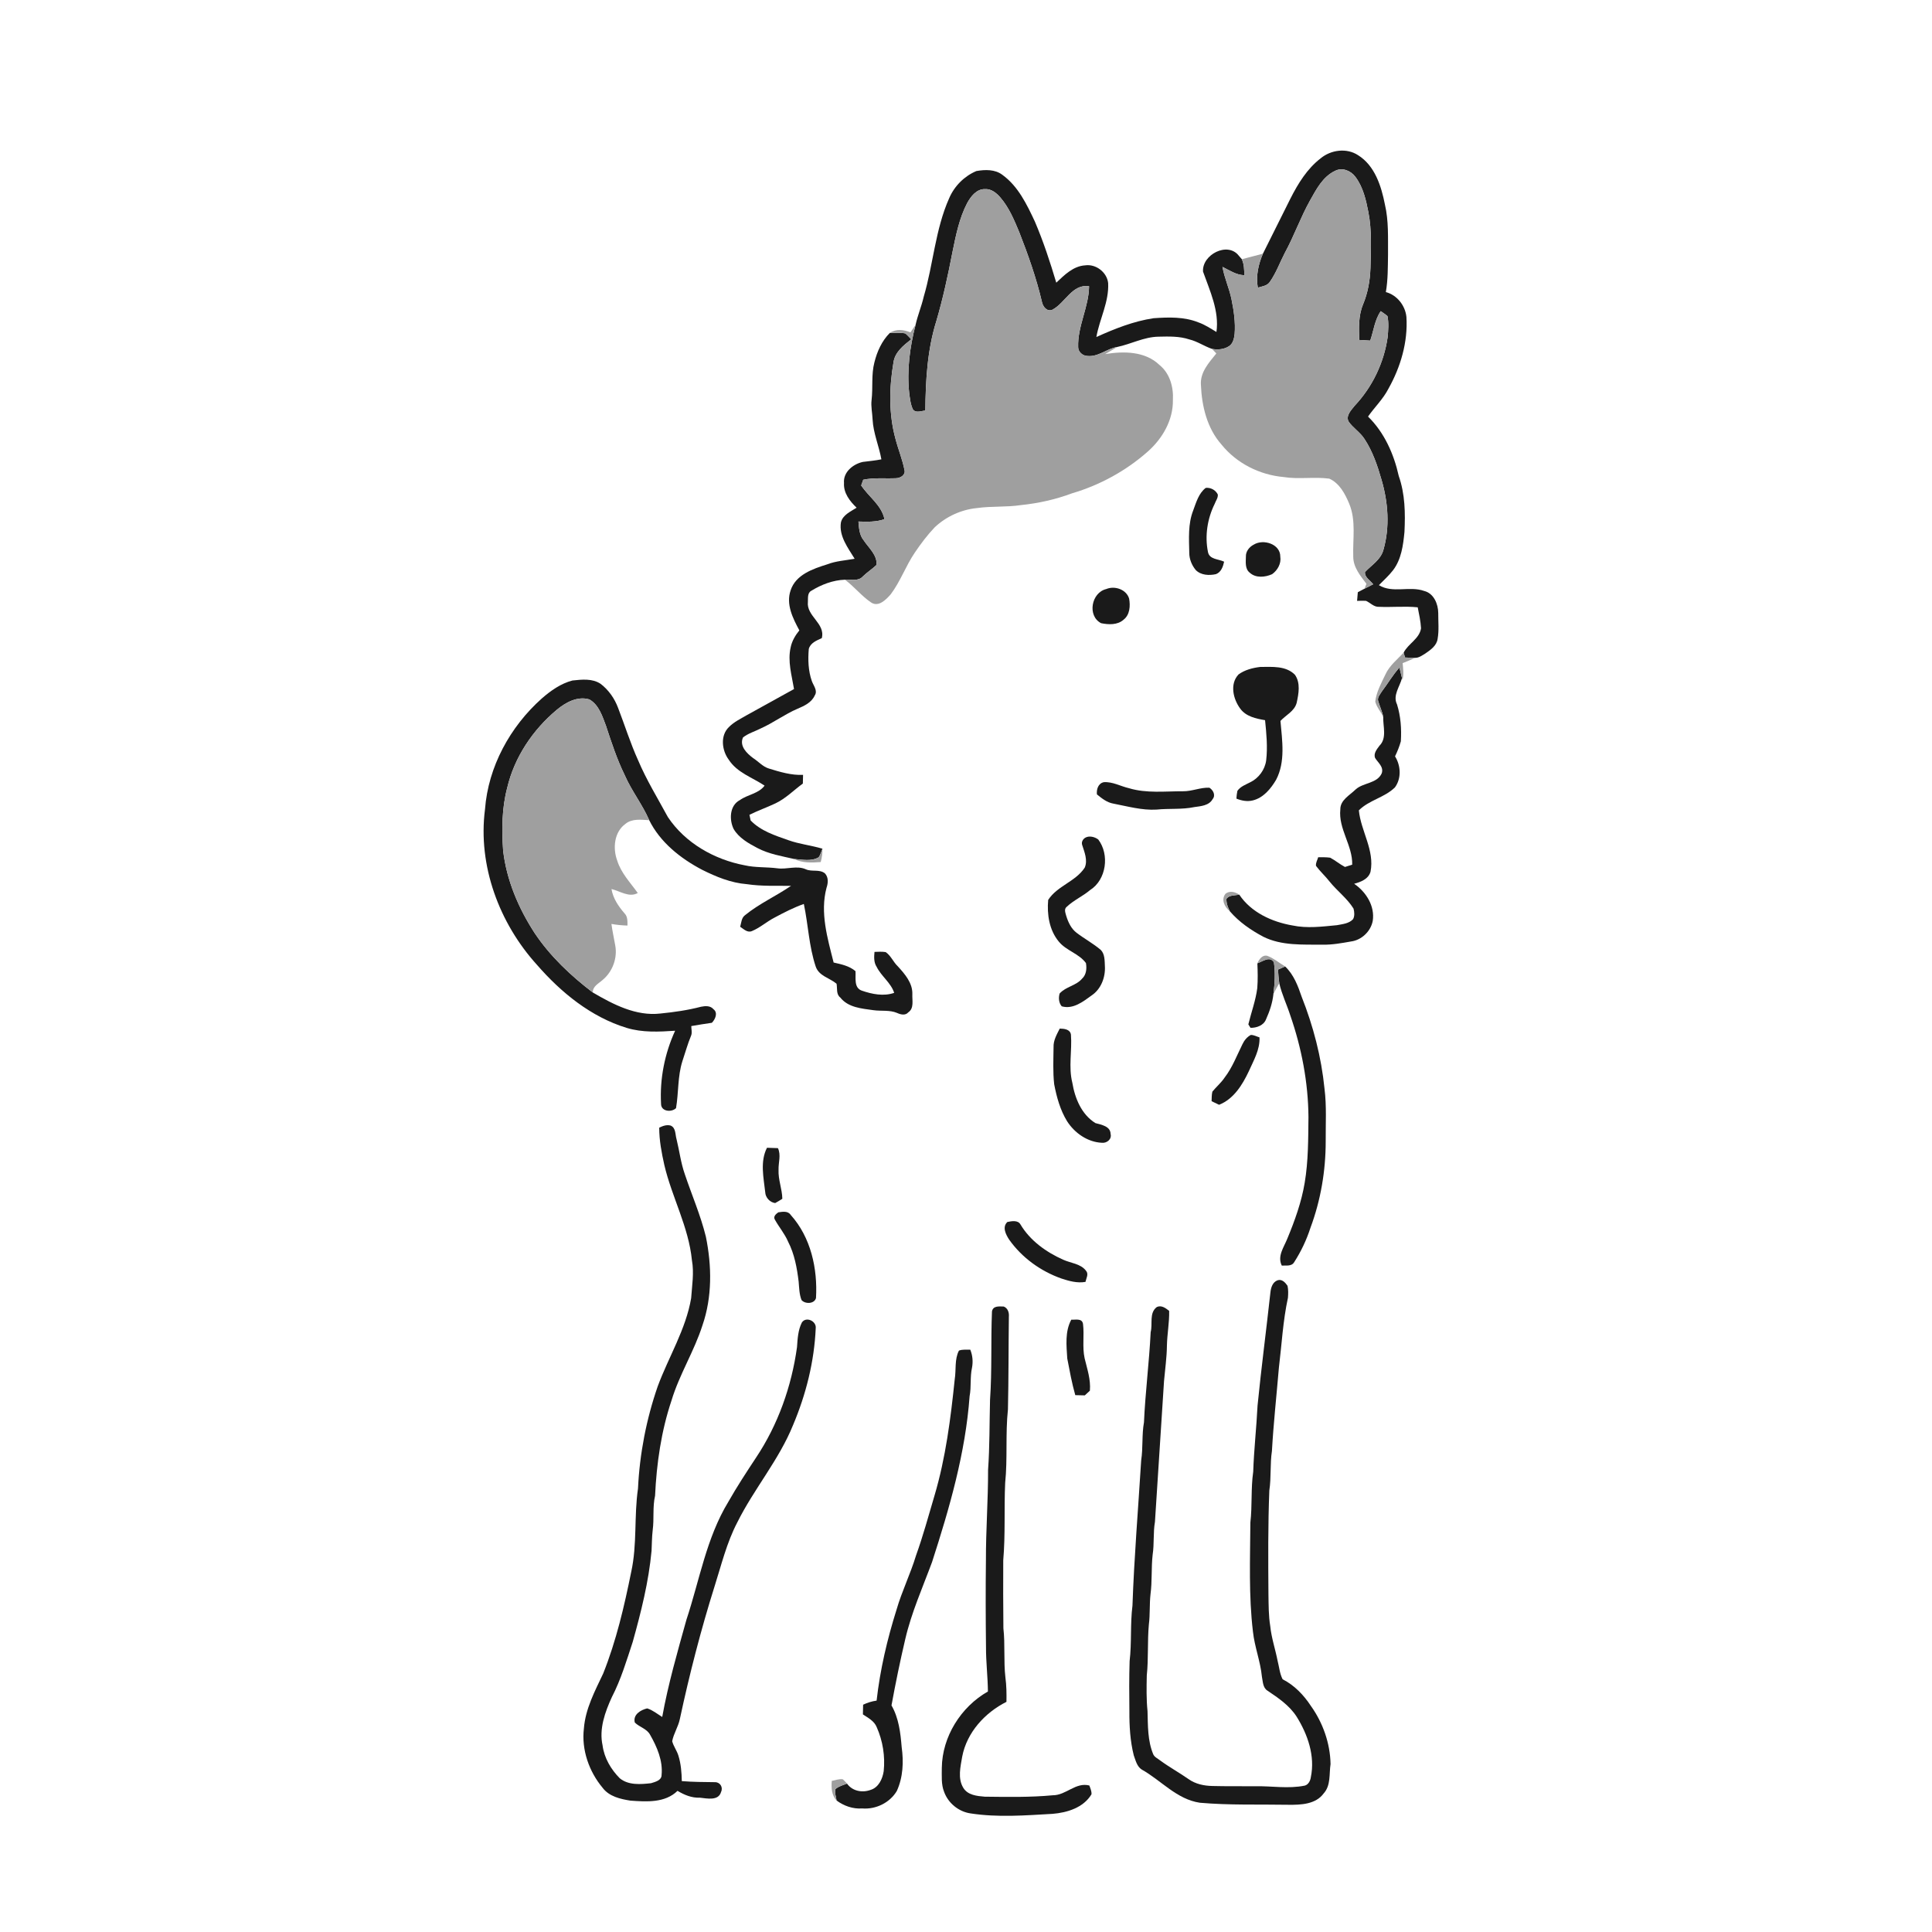 <ns0:svg xmlns:ns0="http://www.w3.org/2000/svg" width="1024pt" height="1024pt" viewBox="0 0 1024 1024" version="1.1">
<ns0:g id="#ffffffff">
<ns0:path fill="#ffffff" opacity="0" d=" M 0.00 0.00 L 1024.00 0.00 L 1024.00 1024.00 L 0.00 1024.00 L 0.00 0.00 M 699.96 83.93 C 692.82 89.42 688.01 97.27 683.99 105.18 C 679.09 114.92 674.25 124.70 669.38 134.45 C 665.65 135.42 661.92 136.40 658.20 137.39 C 657.80 136.92 657.00 136.00 656.60 135.54 C 650.67 127.86 637.01 135.01 637.63 143.95 C 641.26 154.17 646.31 164.86 644.74 175.95 C 641.64 174.10 638.61 172.07 635.18 170.87 C 627.65 167.83 619.36 168.11 611.42 168.66 C 600.83 170.24 590.80 174.24 581.10 178.63 C 582.78 169.03 587.87 160.01 587.34 150.01 C 586.69 144.27 580.85 139.82 575.16 140.64 C 568.85 141.02 564.17 145.75 559.85 149.82 C 556.58 138.87 553.01 127.99 548.52 117.47 C 544.26 108.37 539.67 98.75 531.31 92.69 C 527.39 89.68 522.11 89.85 517.49 90.66 C 511.07 93.38 505.84 98.63 503.09 105.04 C 495.69 121.63 494.68 140.07 489.57 157.35 C 488.42 162.37 486.39 167.13 485.28 172.15 C 484.34 173.47 483.45 174.81 482.57 176.16 C 478.98 174.72 474.99 174.16 471.62 176.47 C 467.39 180.69 464.87 186.33 463.45 192.07 C 461.74 198.59 462.74 205.38 461.96 212.00 C 461.53 215.45 462.36 218.88 462.49 222.32 C 462.86 229.60 465.88 236.35 467.15 243.46 C 463.89 244.12 460.57 244.40 457.29 244.83 C 452.15 245.97 446.83 250.24 447.34 256.00 C 447.01 261.28 450.41 265.64 454.01 269.09 C 450.87 271.17 446.63 272.86 445.70 276.94 C 444.61 284.16 449.43 290.33 452.97 296.14 C 448.09 297.07 443.05 297.30 438.38 299.14 C 430.85 301.49 421.77 304.59 419.05 312.87 C 416.48 320.32 420.22 327.67 423.67 334.11 C 421.56 336.72 419.79 339.67 419.09 343.00 C 417.35 350.43 419.64 357.89 420.85 365.21 C 412.53 369.82 404.20 374.43 395.87 379.02 C 392.59 380.96 389.04 382.60 386.35 385.35 C 381.62 389.86 382.61 397.82 386.28 402.69 C 390.67 409.52 398.79 412.08 405.25 416.40 C 402.09 420.68 396.27 421.09 392.14 424.07 C 386.70 426.91 386.43 434.36 388.82 439.34 C 391.64 444.16 396.69 446.97 401.48 449.49 C 407.52 452.67 414.33 453.77 420.91 455.28 C 425.28 457.46 430.26 457.28 435.00 456.90 C 435.64 454.60 435.94 452.22 435.91 449.83 C 429.95 448.04 423.69 447.42 417.81 445.30 C 410.74 442.81 403.18 440.40 397.85 434.85 C 397.70 434.11 397.38 432.62 397.22 431.87 C 401.69 429.63 406.42 427.97 410.95 425.83 C 416.43 423.26 420.68 418.82 425.53 415.30 C 425.56 413.76 425.60 412.23 425.64 410.70 C 419.42 410.97 413.41 409.15 407.54 407.34 C 404.25 406.37 402.01 403.60 399.20 401.82 C 395.85 399.33 391.78 395.43 393.80 390.87 C 396.54 388.69 399.99 387.72 403.08 386.15 C 409.90 383.11 415.91 378.55 422.78 375.62 C 426.29 374.13 430.13 372.37 431.79 368.68 C 433.57 366.07 431.14 363.42 430.29 360.97 C 428.37 355.55 428.20 349.65 428.67 343.97 C 429.54 340.72 432.83 339.49 435.57 338.23 C 437.59 330.39 427.33 326.62 428.20 318.98 C 428.32 316.93 427.87 314.25 430.04 313.10 C 435.40 309.82 441.49 307.48 447.83 307.25 C 452.75 310.91 456.59 315.87 461.68 319.31 C 465.64 321.96 469.57 317.84 472.06 315.05 C 477.23 308.21 480.07 299.94 484.90 292.85 C 488.09 288.15 491.52 283.56 495.45 279.45 C 501.51 273.76 509.50 270.10 517.78 269.29 C 525.49 268.19 533.32 268.89 541.02 267.72 C 550.31 266.77 559.47 264.74 568.22 261.46 C 583.00 257.11 596.86 249.52 608.40 239.29 C 616.14 232.43 621.86 222.59 621.66 212.01 C 622.05 205.19 620.04 197.88 614.55 193.45 C 606.95 186.11 595.52 186.06 585.74 187.68 C 587.87 186.44 590.02 185.23 592.12 183.91 C 599.47 182.37 606.33 178.59 613.96 178.45 C 619.45 178.33 625.07 178.14 630.37 179.90 C 634.63 180.92 638.27 183.52 642.39 184.92 C 643.14 185.73 643.90 186.54 644.68 187.34 C 640.80 192.16 636.04 197.29 636.51 203.97 C 636.96 215.21 639.75 226.98 647.40 235.60 C 655.42 245.58 667.64 251.70 680.33 252.84 C 688.36 254.13 696.53 252.62 704.54 253.69 C 709.94 256.08 712.94 261.76 715.11 266.98 C 718.83 275.91 716.93 285.70 717.25 295.06 C 717.24 300.67 721.04 305.19 724.23 309.43 C 723.89 310.29 723.55 311.14 723.23 312.01 C 722.03 312.62 720.85 313.26 719.67 313.89 C 719.54 315.42 719.41 316.95 719.28 318.48 C 720.84 318.44 722.41 318.36 723.99 318.45 C 726.33 319.48 728.20 321.82 730.97 321.63 C 737.78 321.92 744.62 321.20 751.42 321.89 C 752.14 325.57 752.97 329.26 753.18 333.01 C 752.30 338.64 746.37 341.12 743.95 345.93 C 740.50 349.59 736.41 352.83 734.28 357.52 C 732.10 362.12 729.50 366.74 728.92 371.88 C 729.65 374.83 731.89 377.21 733.14 379.99 C 732.98 385.05 735.21 391.23 731.14 395.25 C 729.78 397.10 727.85 399.36 728.86 401.79 C 730.45 404.32 733.53 406.49 732.33 409.91 C 729.83 415.38 722.54 414.73 718.48 418.45 C 715.38 421.54 710.35 424.01 710.40 429.00 C 709.31 439.34 716.94 448.07 716.70 458.29 C 715.42 458.69 714.14 459.10 712.87 459.51 C 710.11 458.09 707.75 456.02 705.01 454.59 C 702.90 454.29 700.78 454.37 698.67 454.35 C 698.26 455.86 697.27 457.31 697.51 458.93 C 699.69 461.88 702.45 464.35 704.71 467.25 C 708.70 472.23 714.01 476.10 717.40 481.58 C 717.87 483.36 718.07 485.51 717.15 487.18 C 714.98 489.54 711.55 489.79 708.60 490.37 C 700.78 491.11 692.80 492.16 685.03 490.51 C 674.16 488.64 663.09 483.58 656.83 474.17 C 654.69 472.74 651.85 471.97 649.60 473.65 C 647.02 476.74 649.10 480.83 651.83 482.98 C 656.70 488.67 663.01 493.00 669.58 496.49 C 679.31 501.33 690.45 500.59 700.99 500.70 C 706.08 500.81 711.10 499.87 716.09 499.00 C 721.70 498.26 726.54 493.61 727.58 488.09 C 728.80 480.21 724.04 472.71 717.72 468.42 C 721.25 467.47 725.26 465.96 726.40 462.06 C 728.68 450.67 721.30 440.56 720.22 429.50 C 725.66 424.03 733.87 422.75 739.35 417.32 C 742.86 412.51 742.46 405.80 739.40 400.88 C 740.64 398.32 741.71 395.65 742.48 392.91 C 742.89 386.34 742.42 379.65 740.45 373.34 C 738.08 368.55 741.93 363.96 743.09 359.38 L 743.34 360.38 C 744.13 357.45 743.69 354.43 743.44 351.47 C 745.65 350.56 747.88 349.71 750.04 348.67 C 752.08 348.70 753.78 347.37 755.46 346.37 C 758.25 344.45 761.47 342.24 761.97 338.60 C 762.77 334.10 762.27 329.49 762.30 324.95 C 762.27 320.15 759.95 314.49 754.85 313.22 C 747.08 310.44 738.13 314.62 730.84 310.15 C 733.38 307.55 736.12 305.13 738.34 302.24 C 742.75 296.46 743.71 289.02 744.39 282.00 C 744.89 272.03 744.72 261.80 741.37 252.28 C 738.77 240.62 733.73 229.24 725.09 220.79 C 728.59 215.76 733.12 211.49 735.92 205.98 C 742.37 194.50 746.28 181.21 745.43 167.98 C 744.84 161.97 740.44 156.37 734.53 154.81 C 735.67 148.27 735.57 141.61 735.68 135.00 C 735.62 126.08 736.08 117.06 734.02 108.32 C 732.10 98.57 728.67 87.75 719.75 82.22 C 713.69 78.27 705.38 79.43 699.96 83.93 M 639.07 258.59 C 635.30 261.45 633.99 266.35 632.40 270.60 C 629.61 277.73 630.20 285.50 630.34 292.99 C 630.32 296.32 631.67 299.59 633.78 302.14 C 636.54 304.92 640.86 305.11 644.48 304.31 C 647.23 303.27 648.24 300.34 648.81 297.71 C 645.88 296.25 640.99 296.59 640.25 292.57 C 638.50 284.02 639.93 274.89 643.80 267.07 C 644.37 265.44 645.67 263.89 645.46 262.08 C 644.29 259.71 641.68 258.31 639.07 258.59 M 664.50 288.67 C 662.14 289.88 660.25 292.26 660.35 295.01 C 660.30 297.90 659.80 301.55 662.41 303.55 C 665.61 306.49 670.54 305.98 674.24 304.33 C 677.13 302.27 679.16 298.69 678.58 295.06 C 678.67 288.33 669.60 285.50 664.50 288.67 M 586.33 312.21 C 578.42 314.10 576.16 326.44 583.60 330.30 C 587.54 331.10 592.27 331.35 595.48 328.48 C 598.86 325.91 599.16 321.14 598.46 317.29 C 597.01 312.38 590.82 310.32 586.33 312.21 M 656.45 357.47 C 651.68 362.52 653.60 370.54 657.36 375.60 C 660.41 379.79 665.71 380.89 670.51 381.71 C 671.23 388.77 671.93 395.92 671.10 403.01 C 670.44 407.97 667.14 412.46 662.64 414.62 C 660.23 415.89 657.47 416.84 655.85 419.16 C 655.57 420.51 655.39 421.89 655.32 423.28 C 658.06 424.40 661.08 424.97 664.01 424.24 C 669.62 422.87 673.57 418.05 676.37 413.29 C 681.40 403.69 679.56 392.45 678.67 382.11 C 681.54 378.98 686.04 377.02 687.25 372.56 C 688.31 367.71 689.40 362.01 686.35 357.65 C 681.56 352.77 674.21 353.48 667.97 353.49 C 663.94 353.98 659.76 355.03 656.45 357.47 M 303.40 360.68 C 297.24 362.28 291.91 366.06 287.17 370.20 C 270.37 385.16 258.75 406.37 257.06 428.97 C 253.19 458.78 264.61 489.31 284.58 511.35 C 297.39 526.08 313.20 538.99 332.12 544.80 C 340.45 547.33 349.26 546.90 357.83 546.31 C 352.30 558.37 349.64 571.79 350.37 585.04 C 350.32 589.16 355.91 589.70 358.31 587.34 C 359.72 579.11 359.12 570.59 361.65 562.55 C 363.20 557.97 364.46 553.29 366.33 548.82 C 366.94 547.22 366.39 545.48 366.40 543.84 C 370.02 543.19 373.67 542.64 377.31 542.10 C 379.09 540.29 380.68 536.78 378.15 534.90 C 376.52 532.96 373.82 533.13 371.58 533.59 C 364.52 535.43 357.27 536.47 350.01 537.19 C 337.10 538.69 325.03 532.37 314.23 526.06 C 314.05 522.74 317.32 521.30 319.41 519.38 C 324.67 515.04 327.36 507.75 326.08 501.04 C 325.42 497.26 324.58 493.52 324.07 489.71 C 326.88 490.20 329.71 490.50 332.57 490.56 C 332.57 488.27 332.72 485.77 330.95 484.03 C 327.76 480.31 324.93 476.16 324.10 471.22 C 328.64 472.26 333.42 475.89 338.03 473.32 C 334.11 467.80 329.21 462.78 327.15 456.17 C 324.71 449.63 325.49 440.95 331.55 436.63 C 335.09 433.75 339.88 434.51 344.09 434.71 C 349.93 446.48 360.72 455.02 372.17 461.02 C 379.59 464.73 387.46 467.97 395.81 468.62 C 403.58 469.79 411.46 469.43 419.29 469.50 C 411.35 474.94 402.46 478.91 394.97 485.00 C 392.96 486.41 392.92 489.06 392.31 491.21 C 394.13 492.38 396.08 494.48 398.47 493.52 C 402.80 491.75 406.32 488.52 410.46 486.38 C 415.52 483.67 420.64 481.03 426.05 479.11 C 428.38 490.12 428.75 501.58 432.35 512.31 C 434.08 517.35 439.75 518.32 443.39 521.39 C 443.88 523.89 443.07 526.94 445.38 528.72 C 449.58 534.04 456.67 534.53 462.87 535.41 C 467.06 536.02 471.48 535.19 475.49 536.89 C 477.34 537.74 479.87 538.37 481.40 536.57 C 484.60 534.40 483.40 530.19 483.56 526.95 C 483.77 521.05 479.59 516.25 475.85 512.16 C 473.43 509.88 472.22 506.53 469.43 504.63 C 467.47 504.33 465.47 504.46 463.50 504.52 C 463.25 507.19 463.09 510.08 464.64 512.44 C 467.12 517.47 472.17 520.82 473.94 526.23 C 468.35 528.19 462.20 526.93 456.77 525.06 C 452.45 523.54 453.69 518.25 453.43 514.73 C 450.17 511.95 445.90 511.08 441.84 510.16 C 438.61 497.29 434.55 483.78 438.08 470.53 C 438.96 468.02 439.18 464.91 437.18 462.86 C 434.29 460.60 430.40 462.17 427.20 460.78 C 422.34 458.56 417.08 460.94 412.00 460.22 C 406.24 459.47 400.36 459.92 394.66 458.62 C 378.59 455.57 363.15 446.82 353.98 433.05 C 348.58 423.08 342.63 413.40 338.20 402.94 C 334.12 393.93 331.17 384.47 327.62 375.25 C 325.77 370.25 322.61 365.72 318.37 362.47 C 313.98 359.50 308.38 360.15 303.40 360.68 M 581.39 421.05 C 583.97 423.14 586.67 425.33 590.05 425.92 C 597.62 427.36 605.20 429.56 613.00 429.10 C 619.66 428.41 626.43 429.15 633.03 427.77 C 636.49 427.28 640.81 427.00 642.72 423.55 C 644.46 421.47 642.98 418.72 640.99 417.50 C 636.24 417.30 631.76 419.45 627.02 419.39 C 617.47 419.35 607.69 420.57 598.40 417.77 C 593.95 416.75 589.73 414.25 585.05 414.57 C 582.08 415.19 581.10 418.33 581.39 421.05 M 575.25 443.98 C 573.91 444.79 573.06 446.31 573.58 447.87 C 574.78 451.67 576.61 455.88 574.95 459.82 C 570.14 467.27 560.35 469.51 555.56 476.98 C 554.87 484.60 556.11 492.88 561.09 498.95 C 565.02 503.87 571.83 505.34 575.57 510.44 C 576.08 513.25 575.81 516.56 573.59 518.63 C 570.43 522.46 564.86 522.91 561.62 526.59 C 560.97 528.86 561.15 531.51 562.74 533.37 C 568.74 535.09 574.02 530.92 578.57 527.61 C 583.63 524.23 585.98 517.90 585.61 511.99 C 585.47 509.12 585.60 505.73 583.48 503.52 C 579.48 500.09 574.80 497.60 570.63 494.41 C 567.77 492.25 566.19 488.86 565.16 485.54 C 564.75 483.92 563.77 481.82 565.44 480.58 C 569.12 477.10 573.88 475.04 577.75 471.77 C 586.43 466.28 588.17 452.94 582.10 444.95 C 580.23 443.54 577.35 442.81 575.25 443.98 M 666.44 510.57 C 666.62 514.95 666.73 519.36 666.38 523.74 C 665.54 530.31 663.19 536.54 661.65 542.94 C 661.93 543.40 662.51 544.31 662.79 544.76 C 666.01 544.86 669.83 543.47 671.04 540.22 C 672.94 536.00 674.44 531.54 674.93 526.92 C 675.90 524.96 676.90 523.02 678.05 521.16 C 679.38 526.98 682.03 532.41 683.85 538.09 C 689.87 555.42 693.36 573.65 693.51 592.00 C 693.38 603.64 693.46 615.35 691.52 626.87 C 689.83 637.09 686.29 646.89 682.34 656.43 C 680.55 660.98 676.88 665.75 679.37 670.78 C 681.66 670.64 684.64 671.35 685.99 668.90 C 689.63 663.25 692.52 657.10 694.59 650.70 C 700.02 636.11 702.65 620.55 702.65 605.00 C 702.58 595.65 703.19 586.26 702.01 576.97 C 700.34 560.28 696.08 543.89 689.91 528.31 C 687.95 522.51 685.69 516.56 681.15 512.25 C 678.02 510.38 675.18 507.93 671.75 506.63 C 669.09 505.90 667.34 508.47 666.44 510.57 M 558.41 555.00 C 558.34 561.55 558.01 568.14 558.74 574.67 C 560.05 581.49 561.92 588.33 565.58 594.29 C 569.58 600.53 576.42 605.33 583.95 605.69 C 586.57 606.03 589.38 603.84 588.64 601.02 C 588.55 596.87 583.71 596.16 580.59 595.26 C 573.23 590.70 569.72 582.12 568.36 573.89 C 566.24 565.49 568.28 556.86 567.62 548.36 C 567.19 545.51 564.02 545.21 561.68 545.18 C 560.14 548.26 558.26 551.42 558.41 555.00 M 658.53 553.44 C 655.56 559.42 653.20 565.78 649.08 571.13 C 647.25 573.89 644.67 576.02 642.59 578.58 C 642.18 580.23 642.24 581.95 642.17 583.66 C 643.48 584.29 644.81 584.92 646.14 585.56 C 653.87 582.51 658.50 575.01 661.88 567.82 C 664.43 562.08 667.86 556.33 667.56 549.83 C 666.03 549.38 664.58 548.52 662.96 548.54 C 660.96 549.60 659.49 551.41 658.53 553.44 M 349.40 597.69 C 349.39 604.37 350.66 610.99 352.11 617.49 C 356.12 634.57 365.00 650.30 366.73 667.93 C 367.95 674.61 366.78 681.35 366.33 688.04 C 363.50 704.66 354.38 719.17 348.60 734.80 C 342.56 752.23 339.03 770.53 338.15 788.96 C 336.01 803.58 337.76 818.57 334.57 833.08 C 330.88 851.35 326.64 869.61 319.72 886.96 C 315.34 896.26 310.29 905.63 309.48 916.09 C 308.12 927.38 312.20 938.98 319.43 947.61 C 322.87 952.17 328.77 953.53 334.12 954.37 C 342.63 954.99 352.49 955.66 359.10 949.18 C 362.70 951.36 366.66 953.00 370.96 952.81 C 374.73 953.20 380.85 954.64 382.19 949.73 C 383.34 947.34 381.71 944.59 379.03 944.59 C 373.14 944.53 367.25 944.50 361.37 944.03 C 361.28 939.49 360.93 934.88 359.57 930.53 C 358.76 927.85 356.97 925.57 356.27 922.88 C 357.06 918.77 359.52 915.17 360.35 911.05 C 365.43 887.39 371.46 863.93 378.72 840.85 C 382.35 829.42 385.18 817.61 390.77 806.92 C 399.62 789.12 412.88 773.78 420.36 755.26 C 427.21 739.03 431.59 721.60 432.35 703.98 C 432.81 700.23 427.26 697.58 425.01 700.94 C 422.98 704.94 422.73 709.60 422.43 714.01 C 419.55 734.80 412.38 755.11 400.70 772.60 C 395.63 780.28 390.58 787.99 386.03 796.00 C 374.40 815.12 370.77 837.54 363.82 858.50 C 359.07 875.55 354.14 892.59 350.99 910.03 C 348.38 908.43 345.97 906.40 343.02 905.48 C 339.58 906.29 335.38 908.79 336.46 912.97 C 338.91 915.42 342.80 916.21 344.55 919.44 C 348.23 925.88 351.42 933.24 350.65 940.82 C 350.66 943.68 347.22 944.46 345.04 945.14 C 339.52 945.75 333.07 946.30 328.49 942.52 C 323.82 937.83 320.24 931.74 319.38 925.11 C 317.45 916.32 320.67 907.44 324.29 899.52 C 329.10 890.23 332.09 880.17 335.35 870.27 C 339.78 854.42 343.82 838.37 345.34 821.95 C 345.52 818.31 345.51 814.66 345.94 811.04 C 346.76 804.98 345.82 798.78 347.20 792.78 C 348.00 775.68 350.46 758.52 355.93 742.25 C 360.08 728.48 367.93 716.19 372.30 702.50 C 377.53 687.42 377.29 670.96 374.13 655.48 C 371.35 644.12 366.65 633.37 362.95 622.31 C 360.85 616.31 360.10 609.98 358.59 603.83 C 357.84 601.33 358.29 597.76 355.44 596.57 C 353.33 595.99 351.26 596.78 349.40 597.69 M 406.52 608.34 C 402.77 615.63 404.73 624.17 405.59 631.94 C 405.71 634.72 408.08 637.30 410.85 637.65 C 412.17 636.99 413.40 636.16 414.65 635.38 C 414.56 630.18 412.40 625.25 412.65 620.03 C 412.52 616.17 414.06 612.23 412.32 608.54 C 410.38 608.45 408.45 608.38 406.52 608.34 M 412.51 642.56 C 411.29 643.44 409.70 644.76 410.69 646.42 C 412.90 650.41 415.93 653.92 417.73 658.15 C 421.10 664.70 422.42 672.03 423.30 679.28 C 423.59 682.55 423.60 685.92 424.82 689.04 C 426.68 691.27 431.68 691.19 432.50 687.96 C 433.40 672.39 429.76 655.79 419.10 643.95 C 417.64 641.69 414.77 642.24 412.51 642.56 M 533.92 647.68 C 531.05 650.39 533.14 654.39 534.92 657.09 C 541.69 666.63 551.57 673.75 562.56 677.64 C 566.67 678.99 570.96 680.20 575.32 679.43 C 575.71 677.50 577.16 675.27 575.60 673.51 C 572.75 669.75 567.57 669.52 563.55 667.69 C 554.52 663.68 545.98 657.58 540.86 648.97 C 539.50 646.57 536.17 647.22 533.92 647.68 M 673.35 684.97 C 671.16 704.97 668.52 724.94 666.53 744.96 C 665.95 756.67 664.62 768.32 664.23 780.04 C 662.94 788.97 663.76 798.04 662.72 807.00 C 662.61 826.27 661.79 845.64 664.09 864.82 C 664.96 872.91 668.06 880.57 668.84 888.69 C 669.37 891.24 669.29 894.53 671.79 896.09 C 677.52 899.94 683.41 903.92 687.22 909.83 C 693.13 919.29 697.11 930.72 694.77 941.94 C 694.53 943.79 693.51 945.85 691.60 946.40 C 682.81 948.22 673.86 946.53 665.00 946.75 C 657.52 946.67 650.04 946.82 642.57 946.61 C 638.18 946.53 633.69 945.59 630.06 943.03 C 625.11 939.56 619.79 936.66 614.92 933.08 C 613.65 932.05 611.93 931.36 611.24 929.81 C 608.22 922.57 608.44 914.60 608.21 906.92 C 607.56 900.63 607.69 894.30 607.82 887.99 C 608.77 879.03 608.10 869.99 608.92 861.02 C 609.61 855.70 609.19 850.31 609.79 844.99 C 610.73 838.03 610.13 830.97 610.93 824.01 C 611.82 818.24 611.14 812.35 612.15 806.59 C 613.78 781.72 615.33 756.84 616.96 731.97 C 617.51 725.73 618.42 719.52 618.49 713.26 C 618.61 707.08 619.82 700.98 619.68 694.79 C 617.82 693.33 615.63 691.63 613.15 692.74 C 608.95 695.89 611.04 701.64 609.88 706.04 C 609.10 722.01 607.04 737.88 606.33 753.85 C 605.13 760.51 605.88 767.33 604.85 774.02 C 603.28 799.68 601.12 825.30 600.23 851.01 C 598.99 860.77 599.88 870.66 598.72 880.43 C 598.44 889.28 598.50 898.14 598.60 907.00 C 598.56 914.83 599.00 922.75 600.92 930.37 C 601.90 933.01 602.58 936.26 605.12 937.88 C 615.46 943.66 623.66 953.67 635.95 955.49 C 651.58 956.87 667.32 956.29 683.00 956.57 C 689.48 956.64 697.34 956.35 701.54 950.59 C 705.45 946.33 704.41 940.24 705.22 934.99 C 705.01 923.98 701.18 913.11 694.79 904.17 C 690.99 898.37 686.05 893.22 679.82 890.05 C 678.24 887.00 678.00 883.47 677.14 880.19 C 675.94 874.07 673.89 868.12 673.26 861.91 C 672.35 856.31 672.40 850.64 672.30 844.99 C 672.17 826.66 672.04 808.32 672.77 790.00 C 673.83 783.04 673.09 775.97 674.15 769.02 C 674.99 754.32 676.59 739.69 677.83 725.03 C 679.34 712.63 679.98 700.08 682.64 687.84 C 682.80 685.73 682.87 683.58 682.42 681.51 C 681.25 679.78 679.43 677.77 677.11 678.59 C 674.48 679.57 673.63 682.45 673.35 684.97 M 525.77 695.06 C 525.12 710.68 525.83 726.36 524.74 741.96 C 524.41 754.32 524.58 766.71 523.70 779.04 C 523.75 795.05 522.51 811.00 522.56 827.00 C 522.37 842.33 522.42 857.66 522.60 872.99 C 522.57 880.85 523.54 888.67 523.62 896.53 C 509.31 904.65 499.38 920.45 499.18 937.02 C 499.20 941.27 498.78 945.71 500.41 949.75 C 502.57 955.71 508.12 960.25 514.41 961.14 C 528.79 963.37 543.41 962.20 557.86 961.38 C 565.65 960.75 574.26 958.10 578.51 951.02 C 578.63 949.36 577.91 947.85 577.38 946.35 C 570.09 944.47 565.06 951.56 558.02 951.53 C 546.03 952.66 533.98 952.42 521.94 952.28 C 517.82 951.94 512.91 951.49 510.55 947.55 C 507.51 942.53 509.09 936.39 510.00 930.99 C 512.46 918.19 522.02 907.76 533.44 902.01 C 533.52 897.67 533.47 893.31 532.88 889.01 C 531.89 880.37 532.79 871.65 531.82 863.01 C 531.67 851.00 531.70 839.00 531.74 826.99 C 532.92 813.36 532.14 799.65 532.76 785.99 C 534.09 773.04 532.84 759.96 534.23 747.01 C 534.60 730.66 534.51 714.30 534.72 697.95 C 534.93 695.76 534.21 693.37 532.01 692.49 C 529.60 692.45 526.36 691.97 525.77 695.06 M 565.67 720.03 C 566.93 726.54 568.10 733.09 569.92 739.46 C 571.59 739.51 573.28 739.55 574.97 739.58 C 575.86 738.74 576.76 737.91 577.66 737.09 C 578.19 731.20 576.22 725.58 574.88 719.95 C 573.55 713.95 574.77 707.72 574.02 701.71 C 573.51 698.56 570.08 699.61 567.81 699.45 C 564.39 705.75 565.24 713.16 565.67 720.03 M 506.03 731.02 C 503.88 751.78 501.25 772.63 495.30 792.71 C 492.16 803.30 489.27 813.98 485.53 824.39 C 482.58 834.15 478.03 843.34 475.19 853.14 C 470.24 868.86 466.46 884.97 464.62 901.36 C 462.13 901.71 459.73 902.45 457.47 903.53 C 457.42 905.23 457.38 906.94 457.36 908.67 C 460.13 910.51 463.39 912.17 464.69 915.46 C 467.91 922.73 469.20 930.87 468.38 938.78 C 467.74 942.89 465.68 947.44 461.36 948.71 C 456.94 950.33 451.73 949.30 448.92 945.34 C 448.21 944.55 447.51 943.74 446.72 943.06 C 444.74 942.73 442.79 943.60 440.86 943.90 C 440.57 947.57 440.73 951.47 443.40 954.31 C 447.31 957.18 452.06 958.87 456.96 958.51 C 464.19 959.11 471.60 955.53 475.33 949.26 C 478.65 942.00 479.00 933.77 477.90 925.97 C 477.28 918.40 476.37 910.59 472.51 903.90 C 474.66 892.17 477.06 880.46 479.79 868.85 C 483.06 854.73 489.00 841.46 494.01 827.92 C 503.25 799.31 511.73 770.11 513.91 740.00 C 514.87 735.04 514.08 729.93 515.17 724.99 C 515.80 721.74 515.51 718.40 514.26 715.34 C 512.26 715.45 510.16 715.10 508.26 715.85 C 505.85 720.48 506.84 726.00 506.03 731.02 Z" />
</ns0:g>
<ns0:g id="#1a1a1aff">
<ns0:path fill="#1a1a1a" opacity="1.00" d=" M 699.96 83.93 C 705.38 79.43 713.69 78.27 719.75 82.22 C 728.67 87.75 732.10 98.57 734.02 108.32 C 736.08 117.06 735.62 126.08 735.68 135.00 C 735.57 141.61 735.67 148.27 734.53 154.81 C 740.44 156.37 744.84 161.97 745.43 167.98 C 746.28 181.21 742.37 194.50 735.92 205.98 C 733.12 211.49 728.59 215.76 725.09 220.79 C 733.73 229.24 738.77 240.62 741.37 252.28 C 744.72 261.80 744.89 272.03 744.39 282.00 C 743.71 289.02 742.75 296.46 738.34 302.24 C 736.12 305.13 733.38 307.55 730.84 310.15 C 738.13 314.62 747.08 310.44 754.85 313.22 C 759.95 314.49 762.27 320.15 762.30 324.95 C 762.27 329.49 762.77 334.10 761.97 338.60 C 761.47 342.24 758.25 344.45 755.46 346.37 C 753.78 347.37 752.08 348.70 750.04 348.67 C 748.24 348.66 746.46 348.57 744.69 348.49 C 744.50 347.85 744.13 346.57 743.95 345.93 C 746.37 341.12 752.30 338.64 753.18 333.01 C 752.97 329.26 752.14 325.57 751.42 321.89 C 744.62 321.20 737.78 321.92 730.97 321.63 C 728.20 321.82 726.33 319.48 723.99 318.45 C 722.41 318.36 720.84 318.44 719.28 318.48 C 719.41 316.95 719.54 315.42 719.67 313.89 C 720.85 313.26 722.03 312.62 723.23 312.01 C 724.74 311.22 726.27 310.44 727.80 309.67 C 726.28 307.66 723.19 305.97 723.48 303.18 C 727.02 299.44 731.98 296.56 733.30 291.20 C 736.68 279.26 735.74 266.38 732.31 254.55 C 730.14 246.97 727.60 239.36 723.25 232.74 C 720.96 229.09 717.07 226.84 714.69 223.29 C 713.31 220.14 716.22 217.34 718.00 215.05 C 727.37 205.12 733.54 192.25 735.47 178.74 C 735.81 175.04 736.13 171.24 735.39 167.56 C 734.27 166.57 733.01 165.77 731.82 164.92 C 728.61 169.57 728.07 175.31 726.25 180.53 C 724.30 180.42 722.36 180.31 720.43 180.18 C 720.22 173.88 719.95 167.35 722.42 161.40 C 724.99 155.26 726.15 148.65 726.37 142.01 C 726.60 132.15 727.17 122.17 725.26 112.42 C 723.99 105.89 722.46 99.10 718.36 93.71 C 715.99 90.49 711.40 88.57 707.65 90.55 C 701.13 93.59 697.67 100.34 694.31 106.32 C 689.31 115.26 685.93 124.98 681.02 133.97 C 678.39 139.05 676.44 144.51 673.16 149.23 C 671.79 151.51 668.96 151.76 666.67 152.47 C 665.55 146.32 666.95 140.11 669.38 134.45 C 674.25 124.70 679.09 114.92 683.99 105.18 C 688.01 97.27 692.82 89.42 699.96 83.93 Z" />
<ns0:path fill="#1a1a1a" opacity="1.00" d=" M 517.49 90.66 C 522.11 89.85 527.39 89.68 531.31 92.69 C 539.67 98.75 544.26 108.37 548.52 117.47 C 553.01 127.99 556.58 138.87 559.85 149.82 C 564.17 145.75 568.85 141.02 575.16 140.64 C 580.85 139.82 586.69 144.27 587.34 150.01 C 587.87 160.01 582.78 169.03 581.10 178.63 C 590.80 174.24 600.83 170.24 611.42 168.66 C 619.36 168.11 627.65 167.83 635.18 170.87 C 638.61 172.07 641.64 174.10 644.74 175.95 C 646.31 164.86 641.26 154.17 637.63 143.95 C 637.01 135.01 650.67 127.86 656.60 135.54 C 657.00 136.00 657.80 136.92 658.20 137.39 C 659.43 140.04 659.47 143.00 659.49 145.87 C 655.21 145.75 651.64 143.27 647.94 141.45 C 648.94 147.31 651.52 152.73 652.71 158.54 C 653.95 164.63 654.89 170.86 654.38 177.08 C 654.09 179.41 653.54 182.09 651.43 183.47 C 648.78 185.23 645.44 185.47 642.39 184.92 C 638.27 183.52 634.63 180.92 630.37 179.90 C 625.07 178.14 619.45 178.33 613.96 178.45 C 606.33 178.59 599.47 182.37 592.12 183.91 C 586.58 184.80 582.02 189.36 576.21 188.66 C 573.79 188.56 571.49 186.51 571.45 184.04 C 571.05 172.92 577.11 162.73 577.23 151.72 C 568.26 150.36 564.60 160.65 557.75 164.18 C 554.83 165.39 552.65 162.39 552.21 159.85 C 549.24 147.27 544.93 135.06 540.22 123.05 C 537.55 116.63 534.82 110.05 530.25 104.72 C 528.19 102.32 525.42 100.02 522.06 100.23 C 517.58 100.13 514.58 104.10 512.63 107.63 C 508.42 115.69 506.65 124.72 504.84 133.55 C 502.45 145.89 499.81 158.19 496.26 170.25 C 491.48 185.54 490.60 201.71 490.45 217.62 C 488.29 217.77 485.58 219.09 483.91 217.08 C 482.59 214.43 482.34 211.42 481.92 208.54 C 480.59 196.32 482.19 183.99 485.28 172.15 C 486.39 167.13 488.42 162.37 489.57 157.35 C 494.68 140.07 495.69 121.63 503.09 105.04 C 505.84 98.63 511.07 93.38 517.49 90.66 Z" />
<ns0:path fill="#1a1a1a" opacity="1.00" d=" M 463.45 192.07 C 464.87 186.33 467.39 180.69 471.62 176.47 C 474.35 176.48 477.13 176.21 479.84 176.71 C 480.98 177.65 481.96 178.76 482.98 179.83 C 478.86 183.10 474.22 186.67 473.53 192.30 C 471.28 205.56 471.04 219.40 474.59 232.47 C 476.04 238.08 478.30 243.47 479.41 249.17 C 480.08 251.75 477.10 253.48 474.86 253.47 C 469.08 253.72 463.25 253.08 457.54 254.27 C 457.26 255.03 456.72 256.53 456.45 257.28 C 460.43 263.35 467.20 267.66 468.79 275.16 C 464.35 276.77 459.62 276.55 454.99 276.42 C 455.30 279.83 455.45 283.54 457.73 286.32 C 460.40 290.37 464.99 294.12 464.60 299.40 C 462.32 301.61 459.59 303.30 457.32 305.53 C 454.90 308.27 451.01 307.02 447.83 307.25 C 441.49 307.48 435.40 309.82 430.04 313.10 C 427.87 314.25 428.32 316.93 428.20 318.98 C 427.33 326.62 437.59 330.39 435.57 338.23 C 432.83 339.49 429.54 340.72 428.67 343.97 C 428.20 349.65 428.37 355.55 430.29 360.97 C 431.14 363.42 433.57 366.07 431.79 368.68 C 430.13 372.37 426.29 374.13 422.78 375.62 C 415.91 378.55 409.90 383.11 403.08 386.15 C 399.99 387.72 396.54 388.69 393.80 390.87 C 391.78 395.43 395.85 399.33 399.20 401.82 C 402.01 403.60 404.25 406.37 407.54 407.34 C 413.41 409.15 419.42 410.97 425.64 410.70 C 425.60 412.23 425.56 413.76 425.53 415.30 C 420.68 418.82 416.43 423.26 410.95 425.83 C 406.42 427.97 401.69 429.63 397.22 431.87 C 397.38 432.62 397.70 434.11 397.85 434.85 C 403.18 440.40 410.74 442.81 417.81 445.30 C 423.69 447.42 429.95 448.04 435.91 449.83 C 435.28 451.35 434.90 453.00 433.95 454.37 C 430.02 456.70 425.20 455.57 420.91 455.28 C 414.33 453.77 407.52 452.67 401.48 449.49 C 396.69 446.97 391.64 444.16 388.82 439.34 C 386.43 434.36 386.70 426.91 392.14 424.07 C 396.27 421.09 402.09 420.68 405.25 416.40 C 398.79 412.08 390.67 409.52 386.28 402.69 C 382.61 397.82 381.62 389.86 386.35 385.35 C 389.04 382.60 392.59 380.96 395.87 379.02 C 404.20 374.43 412.53 369.82 420.85 365.21 C 419.64 357.89 417.35 350.43 419.09 343.00 C 419.79 339.67 421.56 336.72 423.67 334.11 C 420.22 327.67 416.48 320.32 419.05 312.87 C 421.77 304.59 430.85 301.49 438.38 299.14 C 443.05 297.30 448.09 297.07 452.97 296.14 C 449.43 290.33 444.61 284.16 445.70 276.94 C 446.63 272.86 450.87 271.17 454.01 269.09 C 450.41 265.64 447.01 261.28 447.34 256.00 C 446.83 250.24 452.15 245.97 457.29 244.83 C 460.57 244.40 463.89 244.12 467.15 243.46 C 465.88 236.35 462.86 229.60 462.49 222.32 C 462.36 218.88 461.53 215.45 461.96 212.00 C 462.74 205.38 461.74 198.59 463.45 192.07 Z" />
<ns0:path fill="#1a1a1a" opacity="1.00" d=" M 639.07 258.59 C 641.68 258.31 644.29 259.71 645.46 262.08 C 645.67 263.89 644.37 265.44 643.80 267.07 C 639.93 274.89 638.50 284.02 640.25 292.57 C 640.99 296.59 645.88 296.25 648.81 297.71 C 648.24 300.34 647.23 303.27 644.48 304.31 C 640.86 305.11 636.54 304.92 633.78 302.14 C 631.67 299.59 630.32 296.32 630.34 292.99 C 630.20 285.50 629.61 277.73 632.40 270.60 C 633.99 266.35 635.30 261.45 639.07 258.59 Z" />
<ns0:path fill="#1a1a1a" opacity="1.00" d=" M 664.50 288.67 C 669.60 285.50 678.67 288.33 678.58 295.06 C 679.16 298.69 677.13 302.27 674.24 304.33 C 670.54 305.98 665.61 306.49 662.41 303.55 C 659.80 301.55 660.30 297.90 660.35 295.01 C 660.25 292.26 662.14 289.88 664.50 288.67 Z" />
<ns0:path fill="#1a1a1a" opacity="1.00" d=" M 586.33 312.21 C 590.82 310.32 597.01 312.38 598.46 317.29 C 599.16 321.14 598.86 325.91 595.48 328.48 C 592.27 331.35 587.54 331.10 583.60 330.30 C 576.16 326.44 578.42 314.10 586.33 312.21 Z" />
<ns0:path fill="#1a1a1a" opacity="1.00" d=" M 656.45 357.47 C 659.76 355.03 663.94 353.98 667.97 353.49 C 674.21 353.48 681.56 352.77 686.35 357.65 C 689.40 362.01 688.31 367.71 687.25 372.56 C 686.04 377.02 681.54 378.98 678.67 382.11 C 679.56 392.45 681.40 403.69 676.37 413.29 C 673.57 418.05 669.62 422.87 664.01 424.24 C 661.08 424.97 658.06 424.40 655.32 423.28 C 655.39 421.89 655.57 420.51 655.85 419.16 C 657.47 416.84 660.23 415.89 662.64 414.62 C 667.14 412.46 670.44 407.97 671.10 403.01 C 671.93 395.92 671.23 388.77 670.51 381.71 C 665.71 380.89 660.41 379.79 657.36 375.60 C 653.60 370.54 651.68 362.52 656.45 357.47 Z" />
<ns0:path fill="#1a1a1a" opacity="1.00" d=" M 732.44 366.43 C 735.60 362.28 738.20 357.70 741.72 353.82 C 742.21 355.66 742.67 357.52 743.09 359.38 C 741.93 363.96 738.08 368.55 740.45 373.34 C 742.42 379.65 742.89 386.34 742.48 392.91 C 741.71 395.65 740.64 398.32 739.40 400.88 C 742.46 405.80 742.86 412.51 739.35 417.32 C 733.87 422.75 725.66 424.03 720.22 429.50 C 721.30 440.56 728.68 450.67 726.40 462.06 C 725.26 465.96 721.25 467.47 717.72 468.42 C 724.04 472.71 728.80 480.21 727.58 488.09 C 726.54 493.61 721.70 498.26 716.09 499.00 C 711.10 499.87 706.08 500.81 700.99 500.70 C 690.45 500.59 679.31 501.33 669.58 496.49 C 663.01 493.00 656.70 488.67 651.83 482.98 C 650.81 480.93 649.91 478.72 650.05 476.39 C 651.51 474.28 654.57 474.69 656.83 474.17 C 663.09 483.58 674.16 488.64 685.03 490.51 C 692.80 492.16 700.78 491.11 708.60 490.37 C 711.55 489.79 714.98 489.54 717.15 487.18 C 718.07 485.51 717.87 483.36 717.40 481.58 C 714.01 476.10 708.70 472.23 704.71 467.25 C 702.45 464.35 699.69 461.88 697.51 458.93 C 697.27 457.31 698.26 455.86 698.67 454.35 C 700.78 454.37 702.90 454.29 705.01 454.59 C 707.75 456.02 710.11 458.09 712.87 459.51 C 714.14 459.10 715.42 458.69 716.70 458.29 C 716.94 448.07 709.31 439.34 710.40 429.00 C 710.35 424.01 715.38 421.54 718.48 418.45 C 722.54 414.73 729.83 415.38 732.33 409.91 C 733.53 406.49 730.45 404.32 728.86 401.79 C 727.85 399.36 729.78 397.10 731.14 395.25 C 735.21 391.23 732.98 385.05 733.14 379.99 C 732.61 377.09 731.33 374.44 730.48 371.65 C 729.85 369.68 731.50 368.00 732.44 366.43 Z" />
<ns0:path fill="#1a1a1a" opacity="1.00" d=" M 303.40 360.68 C 308.38 360.15 313.98 359.50 318.37 362.47 C 322.61 365.72 325.77 370.25 327.62 375.25 C 331.17 384.47 334.12 393.93 338.20 402.94 C 342.63 413.40 348.58 423.08 353.98 433.05 C 363.15 446.82 378.59 455.57 394.66 458.62 C 400.36 459.92 406.24 459.47 412.00 460.22 C 417.08 460.94 422.34 458.56 427.20 460.78 C 430.40 462.17 434.29 460.60 437.18 462.86 C 439.18 464.91 438.96 468.02 438.08 470.53 C 434.55 483.78 438.61 497.29 441.84 510.16 C 445.90 511.08 450.17 511.95 453.43 514.73 C 453.69 518.25 452.45 523.54 456.77 525.06 C 462.20 526.93 468.35 528.19 473.94 526.23 C 472.17 520.82 467.12 517.47 464.64 512.44 C 463.09 510.08 463.25 507.19 463.50 504.52 C 465.47 504.46 467.47 504.33 469.43 504.63 C 472.22 506.53 473.43 509.88 475.85 512.16 C 479.59 516.25 483.77 521.05 483.56 526.95 C 483.40 530.19 484.60 534.40 481.40 536.57 C 479.87 538.37 477.34 537.74 475.49 536.89 C 471.48 535.19 467.06 536.02 462.87 535.41 C 456.67 534.53 449.58 534.04 445.38 528.72 C 443.07 526.94 443.88 523.89 443.39 521.39 C 439.75 518.32 434.08 517.35 432.35 512.31 C 428.75 501.58 428.38 490.12 426.05 479.11 C 420.64 481.03 415.52 483.67 410.46 486.38 C 406.32 488.52 402.80 491.75 398.47 493.52 C 396.08 494.48 394.13 492.38 392.31 491.21 C 392.92 489.06 392.96 486.41 394.97 485.00 C 402.46 478.91 411.35 474.94 419.29 469.50 C 411.46 469.43 403.58 469.79 395.81 468.62 C 387.46 467.97 379.59 464.73 372.17 461.02 C 360.72 455.02 349.93 446.48 344.09 434.71 C 340.49 426.40 334.78 419.24 331.16 410.94 C 327.03 402.52 324.11 393.60 321.19 384.71 C 319.26 379.59 317.43 373.59 312.39 370.71 C 306.10 368.83 299.90 372.26 295.17 376.16 C 282.42 386.79 272.65 401.32 268.83 417.57 C 265.97 428.37 265.92 439.65 266.66 450.72 C 268.46 466.46 274.81 481.38 283.41 494.59 C 291.62 506.86 302.54 517.16 314.23 526.06 C 325.03 532.37 337.10 538.69 350.01 537.19 C 357.27 536.47 364.52 535.43 371.58 533.59 C 373.82 533.13 376.52 532.96 378.15 534.90 C 380.68 536.78 379.09 540.29 377.31 542.10 C 373.67 542.64 370.02 543.19 366.40 543.84 C 366.39 545.48 366.94 547.22 366.33 548.82 C 364.46 553.29 363.20 557.97 361.65 562.55 C 359.12 570.59 359.72 579.11 358.31 587.34 C 355.91 589.70 350.32 589.16 350.37 585.04 C 349.64 571.79 352.30 558.37 357.83 546.31 C 349.26 546.90 340.45 547.33 332.12 544.80 C 313.20 538.99 297.39 526.08 284.58 511.35 C 264.61 489.31 253.19 458.78 257.06 428.97 C 258.75 406.37 270.37 385.16 287.17 370.20 C 291.91 366.06 297.24 362.28 303.40 360.68 Z" />
<ns0:path fill="#1a1a1a" opacity="1.00" d=" M 581.39 421.05 C 581.10 418.33 582.08 415.19 585.05 414.57 C 589.73 414.25 593.95 416.75 598.40 417.77 C 607.69 420.57 617.47 419.35 627.02 419.39 C 631.76 419.45 636.24 417.30 640.99 417.50 C 642.98 418.72 644.46 421.47 642.72 423.55 C 640.81 427.00 636.49 427.28 633.03 427.77 C 626.43 429.15 619.66 428.41 613.00 429.10 C 605.20 429.56 597.62 427.36 590.05 425.92 C 586.67 425.33 583.97 423.14 581.39 421.05 Z" />
<ns0:path fill="#1a1a1a" opacity="1.00" d=" M 575.25 443.98 C 577.35 442.81 580.23 443.54 582.10 444.95 C 588.17 452.94 586.43 466.28 577.75 471.77 C 573.88 475.04 569.12 477.10 565.44 480.58 C 563.77 481.82 564.75 483.92 565.16 485.54 C 566.19 488.86 567.77 492.25 570.63 494.41 C 574.80 497.60 579.48 500.09 583.48 503.52 C 585.60 505.73 585.47 509.12 585.61 511.99 C 585.98 517.90 583.63 524.23 578.57 527.61 C 574.02 530.92 568.74 535.09 562.74 533.37 C 561.15 531.51 560.97 528.86 561.62 526.59 C 564.86 522.91 570.43 522.46 573.59 518.63 C 575.81 516.56 576.08 513.25 575.57 510.44 C 571.83 505.34 565.02 503.87 561.09 498.95 C 556.11 492.88 554.87 484.60 555.56 476.98 C 560.35 469.51 570.14 467.27 574.95 459.82 C 576.61 455.88 574.78 451.67 573.58 447.87 C 573.06 446.31 573.91 444.79 575.25 443.98 Z" />
<ns0:path fill="#1a1a1a" opacity="1.00" d=" M 666.44 510.57 C 669.23 509.63 672.98 506.53 675.20 510.03 C 675.99 515.63 675.66 521.33 674.93 526.92 C 674.44 531.54 672.94 536.00 671.04 540.22 C 669.83 543.47 666.01 544.86 662.79 544.76 C 662.51 544.31 661.93 543.40 661.65 542.94 C 663.19 536.54 665.54 530.31 666.38 523.74 C 666.73 519.36 666.62 514.95 666.44 510.57 Z" />
<ns0:path fill="#1a1a1a" opacity="1.00" d=" M 677.36 513.90 C 678.61 513.35 679.88 512.79 681.15 512.25 C 685.69 516.56 687.95 522.51 689.91 528.31 C 696.08 543.89 700.34 560.28 702.01 576.97 C 703.19 586.26 702.58 595.65 702.65 605.00 C 702.65 620.55 700.02 636.11 694.59 650.70 C 692.52 657.10 689.63 663.25 685.99 668.90 C 684.64 671.35 681.66 670.64 679.37 670.78 C 676.88 665.75 680.55 660.98 682.34 656.43 C 686.29 646.89 689.83 637.09 691.52 626.87 C 693.46 615.35 693.38 603.64 693.51 592.00 C 693.36 573.65 689.87 555.42 683.85 538.09 C 682.03 532.41 679.38 526.98 678.05 521.16 C 677.69 518.75 677.53 516.32 677.36 513.90 Z" />
<ns0:path fill="#1a1a1a" opacity="1.00" d=" M 558.41 555.00 C 558.26 551.42 560.14 548.26 561.68 545.18 C 564.02 545.21 567.19 545.51 567.62 548.36 C 568.28 556.86 566.24 565.49 568.36 573.89 C 569.72 582.12 573.23 590.70 580.59 595.26 C 583.71 596.16 588.55 596.87 588.64 601.02 C 589.38 603.84 586.57 606.03 583.95 605.69 C 576.42 605.33 569.58 600.53 565.58 594.29 C 561.92 588.33 560.05 581.49 558.74 574.67 C 558.01 568.14 558.34 561.55 558.41 555.00 Z" />
<ns0:path fill="#1a1a1a" opacity="1.00" d=" M 658.53 553.44 C 659.49 551.41 660.96 549.60 662.96 548.54 C 664.58 548.52 666.03 549.38 667.56 549.83 C 667.86 556.33 664.43 562.08 661.88 567.82 C 658.50 575.01 653.87 582.51 646.14 585.56 C 644.81 584.92 643.48 584.29 642.17 583.66 C 642.24 581.95 642.18 580.23 642.59 578.58 C 644.67 576.02 647.25 573.89 649.08 571.13 C 653.20 565.78 655.56 559.42 658.53 553.44 Z" />
<ns0:path fill="#1a1a1a" opacity="1.00" d=" M 349.40 597.69 C 351.26 596.78 353.33 595.99 355.44 596.57 C 358.29 597.76 357.84 601.33 358.59 603.83 C 360.10 609.98 360.85 616.31 362.95 622.31 C 366.65 633.37 371.35 644.12 374.13 655.48 C 377.29 670.96 377.53 687.42 372.30 702.50 C 367.93 716.19 360.08 728.48 355.93 742.25 C 350.46 758.52 348.00 775.68 347.20 792.78 C 345.82 798.78 346.76 804.98 345.94 811.04 C 345.51 814.66 345.52 818.31 345.34 821.95 C 343.82 838.37 339.78 854.42 335.35 870.27 C 332.09 880.17 329.10 890.23 324.29 899.52 C 320.67 907.44 317.45 916.32 319.38 925.11 C 320.24 931.74 323.82 937.83 328.49 942.52 C 333.07 946.30 339.52 945.75 345.04 945.14 C 347.22 944.46 350.66 943.68 350.65 940.82 C 351.42 933.24 348.23 925.88 344.55 919.44 C 342.80 916.21 338.91 915.42 336.46 912.97 C 335.38 908.79 339.58 906.29 343.02 905.48 C 345.97 906.40 348.38 908.43 350.99 910.03 C 354.14 892.59 359.07 875.55 363.82 858.50 C 370.77 837.54 374.40 815.12 386.03 796.00 C 390.58 787.99 395.63 780.28 400.70 772.60 C 412.38 755.11 419.55 734.80 422.43 714.01 C 422.73 709.60 422.98 704.94 425.01 700.94 C 427.26 697.58 432.81 700.23 432.35 703.98 C 431.59 721.60 427.21 739.03 420.36 755.26 C 412.88 773.78 399.62 789.12 390.77 806.92 C 385.18 817.61 382.35 829.42 378.72 840.85 C 371.46 863.93 365.43 887.39 360.35 911.05 C 359.52 915.17 357.06 918.77 356.27 922.88 C 356.97 925.57 358.76 927.85 359.57 930.53 C 360.93 934.88 361.28 939.49 361.37 944.03 C 367.25 944.50 373.14 944.53 379.03 944.59 C 381.71 944.59 383.34 947.34 382.19 949.73 C 380.85 954.64 374.73 953.20 370.96 952.81 C 366.66 953.00 362.70 951.36 359.10 949.18 C 352.49 955.66 342.63 954.99 334.12 954.37 C 328.77 953.53 322.87 952.17 319.43 947.61 C 312.20 938.98 308.12 927.38 309.48 916.09 C 310.29 905.63 315.34 896.26 319.72 886.96 C 326.64 869.61 330.88 851.35 334.57 833.08 C 337.76 818.57 336.01 803.58 338.15 788.96 C 339.03 770.53 342.56 752.23 348.60 734.80 C 354.38 719.17 363.50 704.66 366.33 688.04 C 366.78 681.35 367.95 674.61 366.73 667.93 C 365.00 650.30 356.12 634.57 352.11 617.49 C 350.66 610.99 349.39 604.37 349.40 597.69 Z" />
<ns0:path fill="#1a1a1a" opacity="1.00" d=" M 406.52 608.34 C 408.45 608.38 410.38 608.45 412.32 608.54 C 414.06 612.23 412.52 616.17 412.65 620.03 C 412.40 625.25 414.56 630.18 414.65 635.38 C 413.40 636.16 412.17 636.99 410.85 637.65 C 408.08 637.30 405.71 634.72 405.59 631.94 C 404.73 624.17 402.77 615.63 406.52 608.34 Z" />
<ns0:path fill="#1a1a1a" opacity="1.00" d=" M 412.51 642.56 C 414.77 642.24 417.64 641.69 419.10 643.95 C 429.76 655.79 433.40 672.39 432.50 687.96 C 431.68 691.19 426.68 691.27 424.82 689.04 C 423.60 685.92 423.59 682.55 423.30 679.28 C 422.42 672.03 421.10 664.70 417.73 658.15 C 415.93 653.92 412.90 650.41 410.69 646.42 C 409.70 644.76 411.29 643.44 412.51 642.56 Z" />
<ns0:path fill="#1a1a1a" opacity="1.00" d=" M 533.92 647.68 C 536.17 647.22 539.50 646.57 540.86 648.97 C 545.98 657.58 554.52 663.68 563.55 667.69 C 567.57 669.52 572.75 669.75 575.60 673.51 C 577.16 675.27 575.71 677.50 575.32 679.43 C 570.96 680.20 566.67 678.99 562.56 677.64 C 551.57 673.75 541.69 666.63 534.92 657.09 C 533.14 654.39 531.05 650.39 533.92 647.68 Z" />
<ns0:path fill="#1a1a1a" opacity="1.00" d=" M 673.35 684.97 C 673.63 682.45 674.48 679.57 677.11 678.59 C 679.43 677.77 681.25 679.78 682.42 681.51 C 682.87 683.58 682.80 685.73 682.64 687.84 C 679.98 700.08 679.34 712.63 677.83 725.03 C 676.59 739.69 674.99 754.32 674.15 769.02 C 673.09 775.97 673.83 783.04 672.77 790.00 C 672.04 808.32 672.17 826.66 672.30 844.99 C 672.40 850.64 672.35 856.31 673.26 861.91 C 673.89 868.12 675.94 874.07 677.14 880.19 C 678.00 883.47 678.24 887.00 679.82 890.05 C 686.05 893.22 690.99 898.37 694.79 904.17 C 701.18 913.11 705.01 923.98 705.22 934.99 C 704.41 940.24 705.45 946.33 701.54 950.59 C 697.34 956.35 689.48 956.64 683.00 956.57 C 667.32 956.29 651.58 956.87 635.95 955.49 C 623.66 953.67 615.46 943.66 605.12 937.88 C 602.58 936.26 601.90 933.01 600.92 930.37 C 599.00 922.75 598.56 914.83 598.60 907.00 C 598.50 898.14 598.44 889.28 598.72 880.43 C 599.88 870.66 598.99 860.77 600.23 851.01 C 601.12 825.30 603.28 799.68 604.85 774.02 C 605.88 767.33 605.13 760.51 606.33 753.85 C 607.04 737.88 609.10 722.01 609.88 706.04 C 611.04 701.64 608.95 695.89 613.15 692.74 C 615.63 691.63 617.82 693.33 619.68 694.79 C 619.82 700.98 618.61 707.08 618.49 713.26 C 618.42 719.52 617.51 725.73 616.96 731.97 C 615.33 756.84 613.78 781.72 612.15 806.59 C 611.14 812.35 611.82 818.24 610.93 824.01 C 610.13 830.97 610.73 838.03 609.79 844.99 C 609.19 850.31 609.61 855.70 608.92 861.02 C 608.10 869.99 608.77 879.03 607.82 887.99 C 607.69 894.30 607.56 900.63 608.21 906.92 C 608.44 914.60 608.22 922.57 611.24 929.81 C 611.93 931.36 613.65 932.05 614.92 933.08 C 619.79 936.66 625.11 939.56 630.06 943.03 C 633.69 945.59 638.18 946.53 642.57 946.61 C 650.04 946.82 657.52 946.67 665.00 946.75 C 673.86 946.53 682.81 948.22 691.60 946.40 C 693.51 945.85 694.53 943.79 694.77 941.94 C 697.11 930.72 693.13 919.29 687.22 909.83 C 683.41 903.92 677.52 899.94 671.79 896.09 C 669.29 894.53 669.37 891.24 668.84 888.69 C 668.06 880.57 664.96 872.91 664.09 864.82 C 661.79 845.64 662.61 826.27 662.72 807.00 C 663.76 798.04 662.94 788.97 664.23 780.04 C 664.62 768.32 665.95 756.67 666.53 744.96 C 668.52 724.94 671.16 704.97 673.35 684.97 Z" />
<ns0:path fill="#1a1a1a" opacity="1.00" d=" M 525.77 695.06 C 526.36 691.97 529.60 692.45 532.01 692.49 C 534.21 693.37 534.93 695.76 534.72 697.95 C 534.51 714.30 534.60 730.66 534.23 747.01 C 532.84 759.96 534.09 773.04 532.76 785.99 C 532.14 799.65 532.92 813.36 531.74 826.99 C 531.70 839.00 531.67 851.00 531.82 863.01 C 532.79 871.65 531.89 880.37 532.88 889.01 C 533.47 893.31 533.52 897.67 533.44 902.01 C 522.02 907.76 512.46 918.19 510.00 930.99 C 509.09 936.39 507.51 942.53 510.55 947.55 C 512.91 951.49 517.82 951.94 521.94 952.28 C 533.98 952.42 546.03 952.66 558.02 951.53 C 565.06 951.56 570.09 944.47 577.38 946.35 C 577.91 947.85 578.63 949.36 578.51 951.02 C 574.26 958.10 565.65 960.75 557.86 961.38 C 543.41 962.20 528.79 963.37 514.41 961.14 C 508.12 960.25 502.57 955.71 500.41 949.75 C 498.78 945.71 499.20 941.27 499.18 937.02 C 499.38 920.45 509.31 904.65 523.62 896.53 C 523.54 888.67 522.57 880.85 522.60 872.99 C 522.42 857.66 522.37 842.33 522.56 827.00 C 522.51 811.00 523.75 795.05 523.70 779.04 C 524.58 766.71 524.41 754.32 524.74 741.96 C 525.83 726.36 525.12 710.68 525.77 695.06 Z" />
<ns0:path fill="#1a1a1a" opacity="1.00" d=" M 565.67 720.03 C 565.24 713.16 564.39 705.75 567.81 699.45 C 570.08 699.61 573.51 698.56 574.02 701.71 C 574.77 707.72 573.55 713.95 574.88 719.95 C 576.22 725.58 578.19 731.20 577.66 737.09 C 576.76 737.91 575.86 738.74 574.97 739.58 C 573.28 739.55 571.59 739.51 569.92 739.46 C 568.10 733.09 566.93 726.54 565.67 720.03 Z" />
<ns0:path fill="#1a1a1a" opacity="1.00" d=" M 506.03 731.02 C 506.84 726.00 505.85 720.48 508.26 715.85 C 510.16 715.10 512.26 715.45 514.26 715.34 C 515.51 718.40 515.80 721.74 515.17 724.99 C 514.08 729.93 514.87 735.04 513.91 740.00 C 511.73 770.11 503.25 799.31 494.01 827.92 C 489.00 841.46 483.06 854.73 479.79 868.85 C 477.06 880.46 474.66 892.17 472.51 903.90 C 476.37 910.59 477.28 918.40 477.90 925.97 C 479.00 933.77 478.65 942.00 475.33 949.26 C 471.60 955.53 464.19 959.11 456.96 958.51 C 452.06 958.87 447.31 957.18 443.40 954.31 C 443.19 952.29 442.19 950.20 442.84 948.22 C 444.56 946.72 446.85 946.17 448.92 945.34 C 451.73 949.30 456.94 950.33 461.36 948.71 C 465.68 947.44 467.74 942.89 468.38 938.78 C 469.20 930.87 467.91 922.73 464.69 915.46 C 463.39 912.17 460.13 910.51 457.36 908.67 C 457.38 906.94 457.42 905.23 457.47 903.53 C 459.73 902.45 462.13 901.71 464.62 901.36 C 466.46 884.97 470.24 868.86 475.19 853.14 C 478.03 843.34 482.58 834.15 485.53 824.39 C 489.27 813.98 492.16 803.30 495.30 792.71 C 501.25 772.63 503.88 751.78 506.03 731.02 Z" />
</ns0:g>
<ns0:g id="#9f9f9fff">
<ns0:path fill="#9f9f9f" opacity="1.00" d=" M 707.65 90.55 C 711.40 88.57 715.99 90.49 718.36 93.71 C 722.46 99.10 723.99 105.89 725.26 112.42 C 727.17 122.17 726.60 132.15 726.37 142.01 C 726.15 148.65 724.99 155.26 722.42 161.40 C 719.95 167.35 720.22 173.88 720.43 180.18 C 722.36 180.31 724.30 180.42 726.25 180.53 C 728.07 175.31 728.61 169.57 731.82 164.92 C 733.01 165.77 734.27 166.57 735.39 167.56 C 736.13 171.24 735.81 175.04 735.47 178.74 C 733.54 192.25 727.37 205.12 718.00 215.05 C 716.22 217.34 713.31 220.14 714.69 223.29 C 717.07 226.84 720.96 229.09 723.25 232.74 C 727.60 239.36 730.14 246.97 732.31 254.55 C 735.74 266.38 736.68 279.26 733.30 291.20 C 731.98 296.56 727.02 299.44 723.48 303.18 C 723.19 305.97 726.28 307.66 727.80 309.67 C 726.27 310.44 724.74 311.22 723.23 312.01 C 723.55 311.14 723.89 310.29 724.23 309.43 C 721.04 305.19 717.24 300.67 717.25 295.06 C 716.93 285.70 718.83 275.91 715.11 266.98 C 712.94 261.76 709.94 256.08 704.54 253.69 C 696.53 252.62 688.36 254.13 680.33 252.84 C 667.64 251.70 655.42 245.58 647.40 235.60 C 639.75 226.98 636.96 215.21 636.51 203.97 C 636.04 197.29 640.80 192.16 644.68 187.34 C 643.90 186.54 643.14 185.73 642.39 184.92 C 645.44 185.47 648.78 185.23 651.43 183.47 C 653.54 182.09 654.09 179.41 654.38 177.08 C 654.89 170.86 653.95 164.63 652.71 158.54 C 651.52 152.73 648.94 147.31 647.94 141.45 C 651.64 143.27 655.21 145.75 659.49 145.87 C 659.47 143.00 659.43 140.04 658.20 137.39 C 661.92 136.40 665.65 135.42 669.38 134.45 C 666.95 140.11 665.55 146.32 666.67 152.47 C 668.96 151.76 671.79 151.51 673.16 149.23 C 676.44 144.51 678.39 139.05 681.02 133.97 C 685.93 124.98 689.31 115.26 694.31 106.32 C 697.67 100.34 701.13 93.59 707.65 90.55 Z" />
<ns0:path fill="#9f9f9f" opacity="1.00" d=" M 512.63 107.63 C 514.58 104.10 517.58 100.13 522.06 100.23 C 525.42 100.02 528.19 102.32 530.25 104.72 C 534.82 110.05 537.55 116.63 540.22 123.05 C 544.93 135.06 549.24 147.27 552.21 159.85 C 552.65 162.39 554.83 165.39 557.75 164.18 C 564.60 160.65 568.26 150.36 577.23 151.72 C 577.11 162.73 571.05 172.92 571.45 184.04 C 571.49 186.51 573.79 188.56 576.21 188.66 C 582.02 189.36 586.58 184.80 592.12 183.91 C 590.02 185.23 587.87 186.44 585.74 187.68 C 595.52 186.06 606.95 186.11 614.55 193.45 C 620.04 197.88 622.05 205.19 621.66 212.01 C 621.86 222.59 616.14 232.43 608.40 239.29 C 596.86 249.52 583.00 257.11 568.22 261.46 C 559.47 264.74 550.31 266.77 541.02 267.72 C 533.32 268.89 525.49 268.19 517.78 269.29 C 509.50 270.10 501.51 273.76 495.45 279.45 C 491.52 283.56 488.09 288.15 484.90 292.85 C 480.07 299.94 477.23 308.21 472.06 315.05 C 469.57 317.84 465.64 321.96 461.68 319.31 C 456.59 315.87 452.75 310.91 447.83 307.25 C 451.01 307.02 454.90 308.27 457.32 305.53 C 459.59 303.30 462.32 301.61 464.60 299.40 C 464.99 294.12 460.40 290.37 457.73 286.32 C 455.45 283.54 455.30 279.83 454.99 276.42 C 459.62 276.55 464.35 276.77 468.79 275.16 C 467.20 267.66 460.43 263.35 456.45 257.28 C 456.72 256.53 457.26 255.03 457.54 254.27 C 463.25 253.08 469.08 253.72 474.86 253.47 C 477.10 253.48 480.08 251.75 479.41 249.17 C 478.30 243.47 476.04 238.08 474.59 232.47 C 471.04 219.40 471.28 205.56 473.53 192.30 C 474.22 186.67 478.86 183.10 482.98 179.83 C 481.96 178.76 480.98 177.65 479.84 176.71 C 477.13 176.21 474.35 176.48 471.62 176.47 C 474.99 174.16 478.98 174.72 482.57 176.16 C 483.45 174.81 484.34 173.47 485.28 172.15 C 482.19 183.99 480.59 196.32 481.92 208.54 C 482.34 211.42 482.59 214.43 483.91 217.08 C 485.58 219.09 488.29 217.77 490.45 217.62 C 490.60 201.71 491.48 185.54 496.26 170.25 C 499.81 158.19 502.45 145.89 504.84 133.55 C 506.65 124.72 508.42 115.69 512.63 107.63 Z" />
<ns0:path fill="#9f9f9f" opacity="1.00" d=" M 734.28 357.52 C 736.41 352.83 740.50 349.59 743.95 345.93 C 744.13 346.57 744.50 347.85 744.69 348.49 C 746.46 348.57 748.24 348.66 750.04 348.67 C 747.88 349.71 745.65 350.56 743.44 351.47 C 743.69 354.43 744.13 357.45 743.34 360.38 L 743.09 359.38 C 742.67 357.52 742.21 355.66 741.72 353.82 C 738.20 357.70 735.60 362.28 732.44 366.43 C 731.50 368.00 729.85 369.68 730.48 371.65 C 731.33 374.44 732.61 377.09 733.14 379.99 C 731.89 377.21 729.65 374.83 728.92 371.88 C 729.50 366.74 732.10 362.12 734.28 357.52 Z" />
<ns0:path fill="#9f9f9f" opacity="1.00" d=" M 295.17 376.16 C 299.90 372.26 306.10 368.83 312.39 370.71 C 317.43 373.59 319.26 379.59 321.19 384.71 C 324.11 393.60 327.03 402.52 331.16 410.94 C 334.78 419.24 340.49 426.40 344.09 434.71 C 339.88 434.51 335.09 433.75 331.55 436.63 C 325.49 440.95 324.71 449.63 327.15 456.17 C 329.21 462.78 334.11 467.80 338.03 473.32 C 333.42 475.89 328.64 472.26 324.10 471.22 C 324.93 476.16 327.76 480.31 330.95 484.03 C 332.72 485.77 332.57 488.27 332.57 490.56 C 329.71 490.50 326.88 490.20 324.07 489.71 C 324.58 493.52 325.42 497.26 326.08 501.04 C 327.36 507.75 324.67 515.04 319.41 519.38 C 317.32 521.30 314.05 522.74 314.23 526.06 C 302.54 517.16 291.62 506.86 283.41 494.59 C 274.81 481.38 268.46 466.46 266.66 450.72 C 265.92 439.65 265.97 428.37 268.83 417.57 C 272.65 401.32 282.42 386.79 295.17 376.16 Z" />
<ns0:path fill="#9f9f9f" opacity="1.00" d=" M 435.91 449.83 C 435.94 452.22 435.64 454.60 435.00 456.90 C 430.26 457.28 425.28 457.46 420.91 455.28 C 425.20 455.57 430.02 456.70 433.95 454.37 C 434.90 453.00 435.28 451.35 435.91 449.83 Z" />
<ns0:path fill="#9f9f9f" opacity="1.00" d=" M 649.60 473.65 C 651.85 471.97 654.69 472.74 656.83 474.17 C 654.57 474.69 651.51 474.28 650.05 476.39 C 649.91 478.72 650.81 480.93 651.83 482.98 C 649.10 480.83 647.02 476.74 649.60 473.65 Z" />
<ns0:path fill="#9f9f9f" opacity="1.00" d=" M 666.44 510.57 C 667.34 508.47 669.09 505.90 671.75 506.63 C 675.18 507.93 678.02 510.38 681.15 512.25 C 679.88 512.79 678.61 513.35 677.36 513.90 C 677.53 516.32 677.69 518.75 678.05 521.16 C 676.90 523.02 675.90 524.96 674.93 526.92 C 675.66 521.33 675.99 515.63 675.20 510.03 C 672.98 506.53 669.23 509.63 666.44 510.57 Z" />
<ns0:path fill="#9f9f9f" opacity="1.00" d=" M 440.86 943.90 C 442.79 943.60 444.74 942.73 446.72 943.06 C 447.51 943.74 448.21 944.55 448.92 945.34 C 446.85 946.17 444.56 946.72 442.84 948.22 C 442.19 950.20 443.19 952.29 443.40 954.31 C 440.73 951.47 440.57 947.57 440.86 943.90 Z" />
</ns0:g>
</ns0:svg>